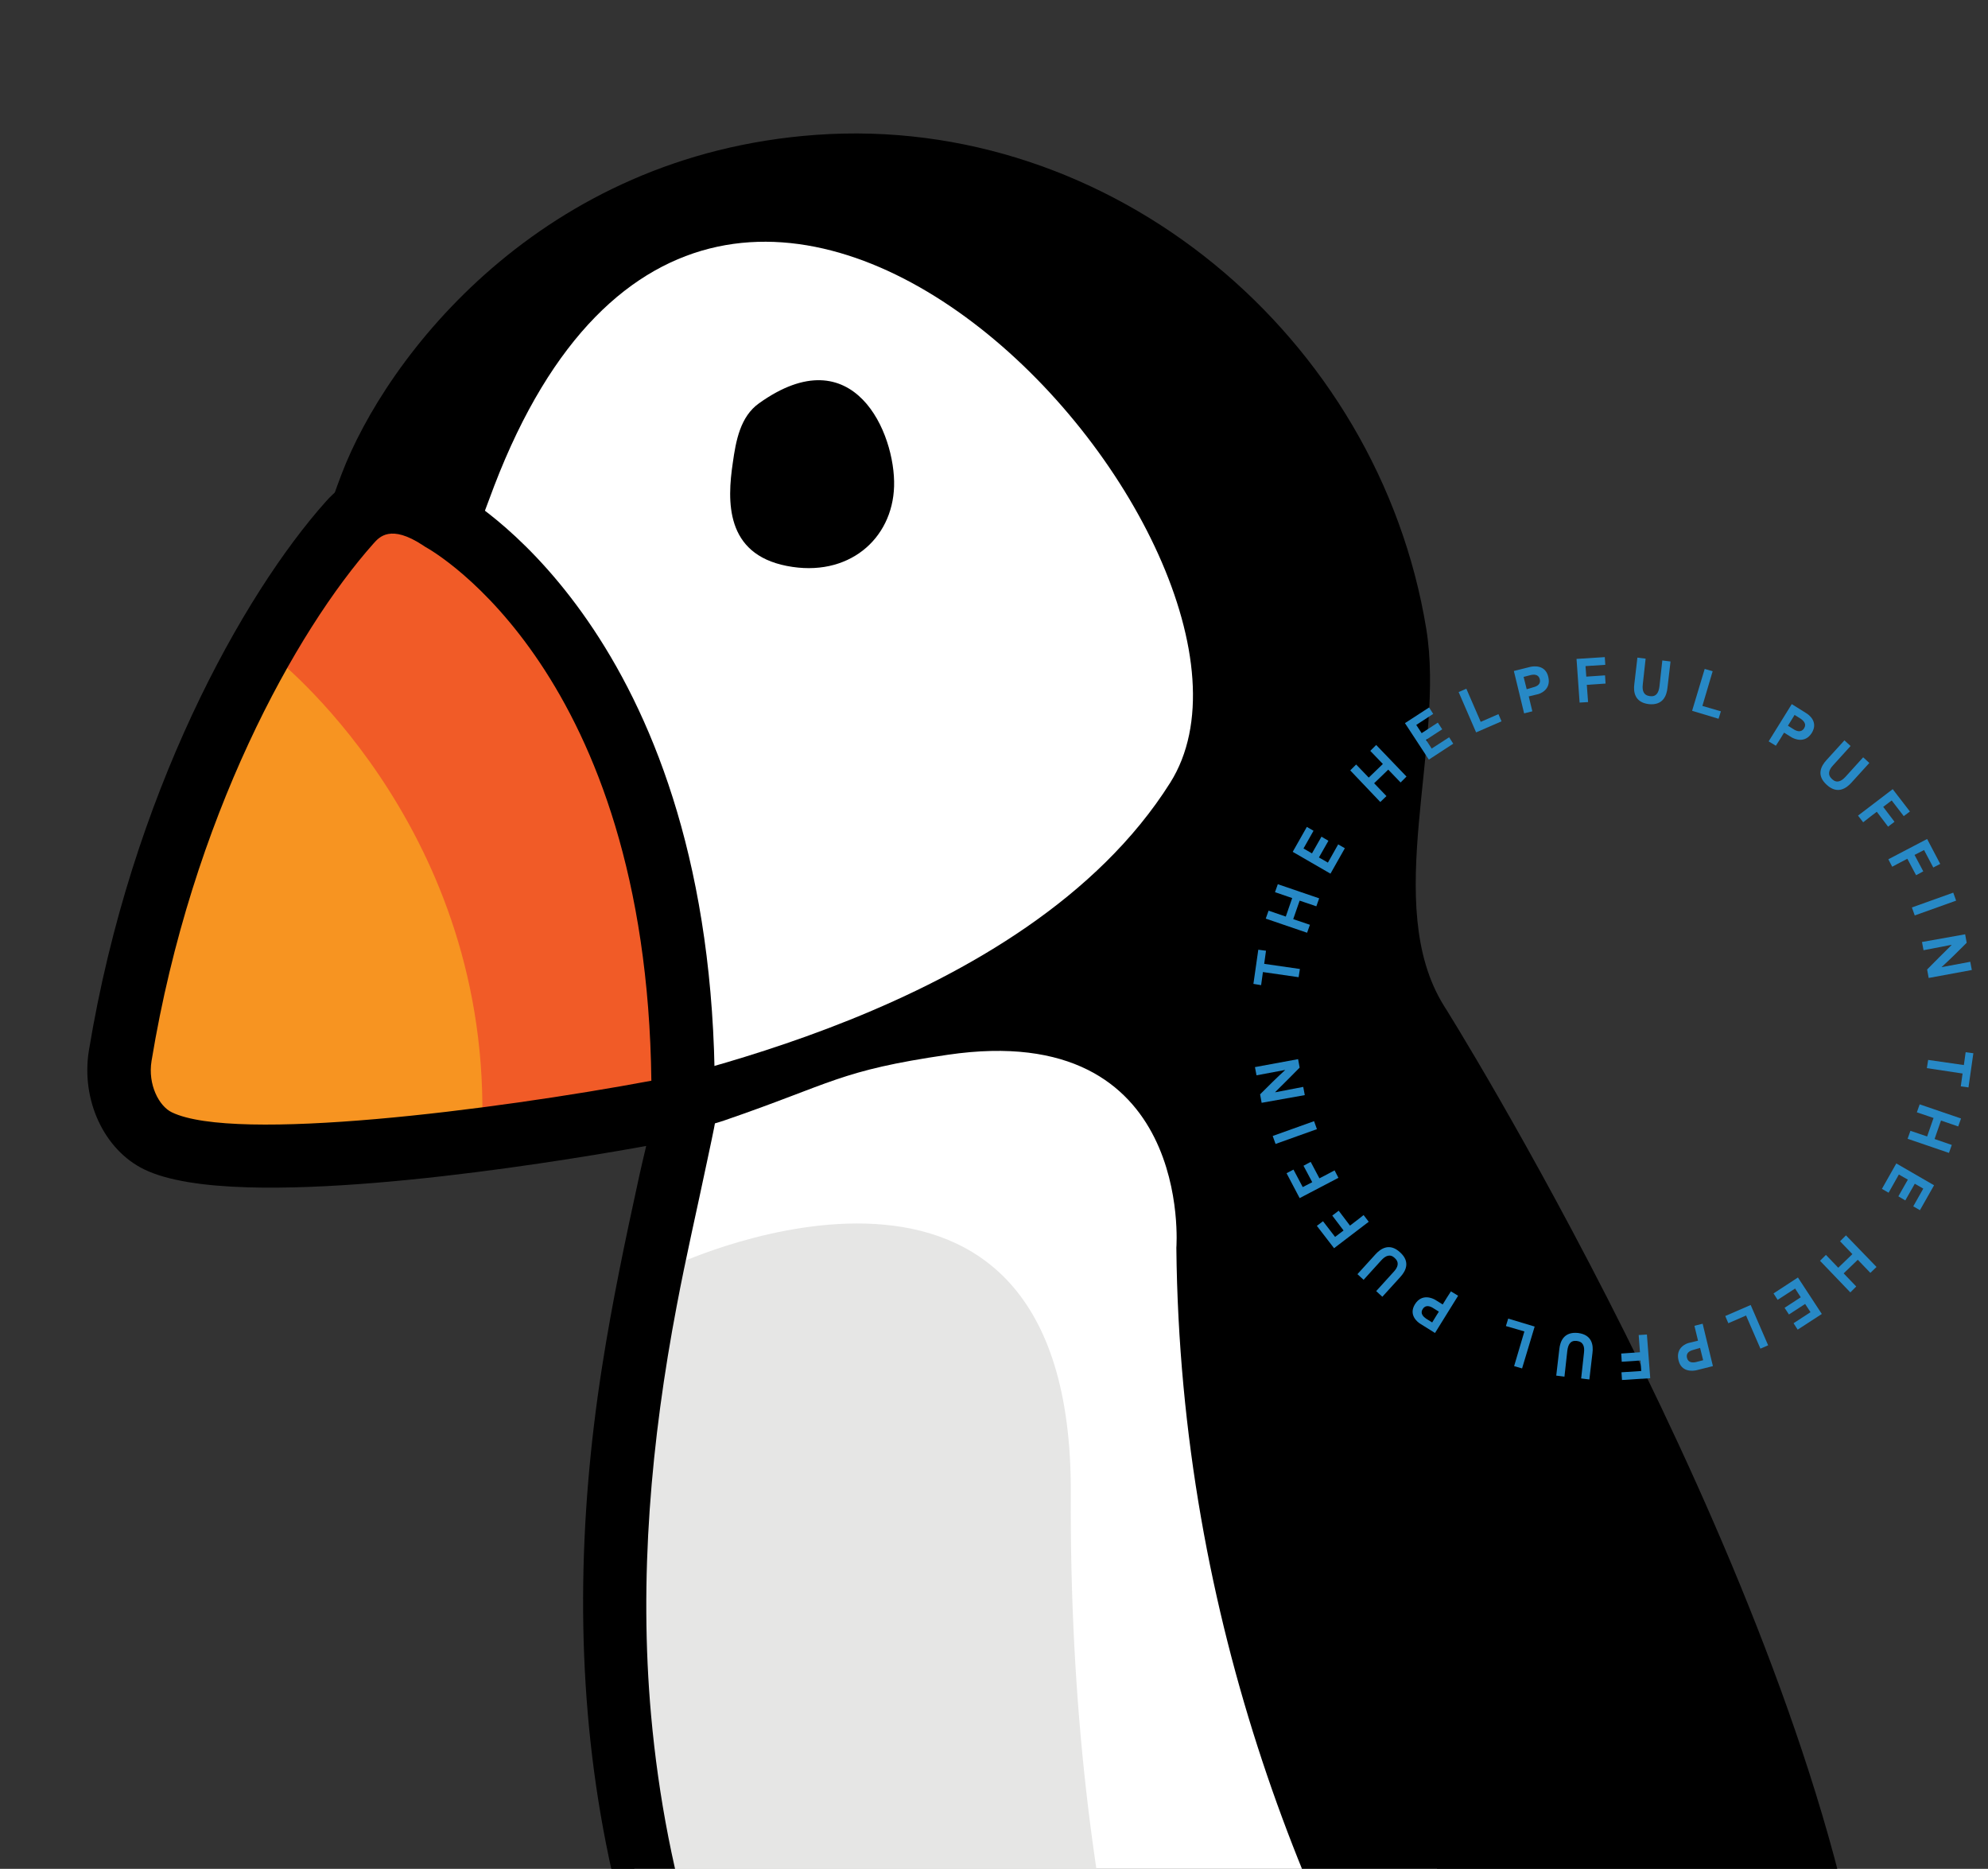 <svg xmlns="http://www.w3.org/2000/svg" xmlns:xlink="http://www.w3.org/1999/xlink" id="Layer_1" x="0px" y="0px" viewBox="0 0 774 727.5" style="enable-background:new 0 0 774 727.5;" xml:space="preserve"><rect x="0" y="0" width="774" height="727.5" fill="#333333" stroke="none"/><style type="text/css">	.st0{fill:#F8F5F0;}	.st1{fill:#FFFFFF;}	.st2{fill:#808080;}	.st3{clip-path:url(#SVGID_00000088094137110826585500000009047693759672667027_);}	.st4{fill:#F79421;}	.st5{fill:#F15B27;}	.st6{fill:none;stroke:#FFFFFF;stroke-miterlimit:10;}	.st7{clip-path:url(#SVGID_00000078740291091118017020000016763362720491298714_);}	.st8{fill:#1072BA;}	.st9{fill:#E6E6E5;}	.st10{fill:none;}	.st11{fill:none;stroke:#F8F5F0;stroke-miterlimit:10;}	.st12{fill:#F4E9D7;}	.st13{fill:#CCCCCC;}	.st14{fill:#010101;}	.st15{fill-rule:evenodd;clip-rule:evenodd;fill:#010101;}	.st16{fill:none;stroke:#010101;stroke-miterlimit:10;}	.st17{fill:none;stroke:#000000;stroke-miterlimit:10;}	.st18{fill:none;stroke:#93918A;stroke-width:0.5;stroke-miterlimit:10;}	.st19{fill:none;stroke:#F8F5F0;stroke-width:5;stroke-miterlimit:10;}	.st20{fill:none;stroke:#93918A;stroke-width:0.75;stroke-miterlimit:10;}	.st21{stroke:#000000;stroke-miterlimit:10;}	.st22{fill:#A59B8A;}	.st23{clip-path:url(#SVGID_00000165922629234662449910000008050773041483550858_);fill:#F79421;}	.st24{fill:none;stroke:#808080;stroke-width:0.5;stroke-miterlimit:10;}	.st25{fill:#2789C6;}	.st26{fill:#606161;}	.st27{clip-path:url(#SVGID_00000101096474446450514100000001878314566821369005_);}	.st28{fill:none;stroke:#000000;stroke-width:0.5;stroke-miterlimit:10;}	.st29{clip-path:url(#SVGID_00000065769041569544057890000000719068105158814346_);fill:#F79421;}	.st30{clip-path:url(#SVGID_00000008849525538839502720000016151091421171371662_);}</style><g>	<defs>		<rect id="SVGID_00000088836549242929027510000009174495403119201935_" x="-410.6" y="1021.7" width="1605.1" height="660.5"></rect>	</defs>	<clipPath id="SVGID_00000176023791723284820000000005154929005902774961_">		<use xlink:href="#SVGID_00000088836549242929027510000009174495403119201935_" style="overflow:visible;"></use>	</clipPath>	<g style="clip-path:url(#SVGID_00000176023791723284820000000005154929005902774961_);">		<path class="st8" d="M1937.9,708.3c-99-35-98.4-38.9-203.4-38.9c-105,0-105,40-210.1,40c-105,0-105-40-210.1-40   c-105,0-105,40-210.1,40c-105,0-105-40-210.1-40c-105,0-105,40-210.1,40c-105,0-105-40-210.1-40c-105,0-105,40-210.1,40   c-105,0-105-40-210.1-40c-105,0-105,40-210.1,40c-105,0-105-40-210.1-40c-105,0-105,40-210.1,40c-105,0-117.7-73.9-216.7-38.9   c-35,12.4,26.7,56,26.7,93.1c0,37.1-40,37.1-40,74.3c0,37.1,40,37.1,40,74.3c0,37.1-40,37.1-40,74.3c0,37.1,40,37.1,40,74.3   c0,37.1-40,37.1-40,74.3c0,37.1,40,37.1,40,74.3c0,37.1-40,37.1-40,74.3c0,37.1,40,37.1,40,74.3c0,37.1-40,37.1-40,74.3   c0,37.1,40,37.1,40,74.3c0,37.2-40,37.2-40,74.3c0,37.2-8.4,43.1,26.7,55.4c99,35,98.4,38.9,203.4,38.9c105,0,105-40,210.1-40   c105,0,105,40,210.1,40c105,0,105-40,210.1-40c105,0,105,40,210.1,40s105-40,210.1-40c105,0,105,40,210.1,40   c105,0,105-40,210.1-40c105,0,105,40,210.1,40c105,0,105-40,210.1-40c105,0,105,40,210.1,40c105,0,105-40,210.1-40   c105,0,117.7,73.9,216.7,38.9c35-12.4-26.7-56-26.7-93.1c0-37.1,40-37.1,40-74.3c0-37.1-40-37.1-40-74.3c0-37.1,40-37.1,40-74.3   c0-37.1-40-37.1-40-74.3c0-37.1,40-37.1,40-74.3c0-37.1-40-37.1-40-74.3c0-37.1,40-37.1,40-74.3c0-37.1-40-37.1-40-74.3   c0-37.1,40-37.1,40-74.3c0-37.1-40-37.1-40-74.3c0-37.2,30.7-33.5,39.4-69.6C1971.7,736.5,1972.9,720.7,1937.9,708.3z"></path>	</g></g><path class="st10" d="M1956.9,708.3c-99-35-98.4-38.9-203.4-38.9c-105,0-105,40-210.1,40c-105,0-105-40-210.1-40 c-105,0-105,40-210.1,40c-105,0-105-40-210.1-40c-105,0-105,40-210.1,40c-105,0-105-40-210.1-40c-105,0-105,40-210.1,40 c-105,0-105-40-210.1-40c-105,0-105,40-210.1,40c-105,0-105-40-210.1-40c-105,0-105,40-210.1,40c-105,0-117.7-73.9-216.7-38.9 c-35,12.4,26.7,56,26.7,93.1c0,37.1-40,37.1-40,74.3c0,37.1,40,37.1,40,74.3c0,37.1-40,37.1-40,74.3c0,37.1,40,37.1,40,74.3 c0,37.1-40,37.1-40,74.3c0,37.1,40,37.1,40,74.3c0,37.1-40,37.1-40,74.3c0,37.1,40,37.1,40,74.3c0,37.1-40,37.1-40,74.3 c0,37.1,40,37.1,40,74.3c0,37.2-40,37.2-40,74.3c0,37.2-8.4,43.1,26.7,55.4c99,35,98.4,38.9,203.4,38.9c105,0,105-40,210.1-40 c105,0,105,40,210.1,40c105,0,105-40,210.1-40c105,0,105,40,210.1,40s105-40,210.1-40c105,0,105,40,210.1,40c105,0,105-40,210.1-40 c105,0,105,40,210.1,40c105,0,105-40,210.1-40c105,0,105,40,210.1,40c105,0,105-40,210.1-40s117.7,73.9,216.7,38.9 c35-12.4-26.7-56-26.7-93.1c0-37.1,40-37.1,40-74.3c0-37.1-40-37.1-40-74.3c0-37.1,40-37.1,40-74.3c0-37.1-40-37.1-40-74.3 c0-37.1,40-37.1,40-74.3c0-37.1-40-37.1-40-74.3c0-37.1,40-37.1,40-74.3c0-37.1-40-37.1-40-74.3c0-37.1,40-37.1,40-74.3 c0-37.1-40-37.1-40-74.3c0-37.2,30.7-33.5,39.4-69.6C1990.8,736.5,1992,720.7,1956.9,708.3z"></path><g>	<defs>		<rect id="SVGID_00000017518600911613804060000006166557742455471543_" x="-19.5" y="20.5" width="765" height="723.5"></rect>	</defs>	<clipPath id="SVGID_00000062188102452510149690000016577936304697763742_">		<use xlink:href="#SVGID_00000017518600911613804060000006166557742455471543_" style="overflow:visible;"></use>	</clipPath>	<g style="clip-path:url(#SVGID_00000062188102452510149690000016577936304697763742_);">		<path class="st1" d="M263.2,439.2l104.5-39.8l87.8-11c0,0,35.3,53.7,37.9,63.5c2.6,9.8,38.3,213.9,45.9,235.3   c7.6,21.4,80,146.4,80,146.4l50.1,76.9l-0.5,29.2l-78.1,12.9l-113.5,9.7l-78.6-27.8L309,856.9l-51.1-83.1l-23-97.7l8.7-103.4   L263.2,439.2z"></path>		<path class="st9" d="M263.9,492c0,0,153.8-71.2,153,89.4C416.1,742,451.1,878,511.5,957.1c0,0-147.7-0.7-202.2-96.4   C254.8,764.9,236,672,239.1,619.3C242.3,566.5,263.9,492,263.9,492"></path>		<path d="M682.6,952.6c-68.9,20.5-141.8,30.3-213.1,17.3c-58.3-10.6-112.8-39.4-153.5-82.6c-44.8-47.6-69.5-112.2-81.2-175.6   c-10.9-59.4-9.7-120.2-0.4-179.6c3.9-25,9.1-49.7,14.5-74.4c3.2-14.7,7.4-27.7,6.6-42.3c-0.9-15.9,23.8-15,24.7,0.8   c0.7,12.1-2.6,24.6-5,36.3c-3.9,18.6-8.2,37.1-11.7,55.7c-10,52.5-14.8,106.2-10,159.6c5.6,62.3,24.1,129.7,61.7,180.5   c32.9,44.5,80.9,76.9,134,91.9c74.6,21,154.4,10.3,227.5-11.5C692,924.1,697.7,948.1,682.6,952.6"></path>		<path d="M724.7,769.9c16.5,94.2,14.3,168.5,7.3,215.1c-2.2,14.9-17.2,20-29.9,11.9c-42.2-26.9-241.2-218.1-244.1-511.2   c0,0,6.9-89.2-89-75.1c-42.4,6.2-44.6,11-86.8,25.5C206.8,461.9,62,371.6,132.9,184.8c17.4-45.9,77.6-124.6,184.8-132.3   c115.2-8.3,219,78.4,237.6,192.3c7.5,45.6-17.5,107.3,6.8,146.6C562.2,391.3,695.7,604.8,724.7,769.9"></path>		<path class="st1" d="M235.4,426.4c17.7-6.2,163.4-31.6,220.2-121.7C512.3,214.7,282-44.4,192.4,189.2   C102.8,422.7,235.4,426.4,235.4,426.4"></path>		<path d="M285.3,180.2c1.2-8.6,2.9-18,10.2-23.2c36.9-26.4,53.2,11.7,52.6,32.3s-17.9,35.7-41.8,31   C282.3,215.6,283.1,195,285.3,180.2"></path>		<path class="st4" d="M61.5,444.1C50.9,439,44.5,424.8,46.8,411c16.9-102.8,62-176.9,89.3-207.5c10.5-11.8,23.6-9.1,35.3-1.4   c0,0,94,50.4,94.5,222.8c0,3.3-1.8,6.2-4.4,7C261.6,431.8,100,462.8,61.5,444.1"></path>		<path class="st5" d="M106.3,255.3c0,0,83,64.1,81.5,179.7l74.4-7.8l-14.3-93L222,253.9l-59-56.3l-26.8,5.9L106.3,255.3z"></path>		<path d="M96.4,462.2c-17-0.5-31.3-2.6-40.3-7c-15.6-7.6-24.6-27-21.5-46.2c16.5-100,60-177.6,92.3-213.8   c13.2-14.8,31.8-16.2,50.9-3.8c8.7,4.9,100,60.4,100.5,233.3c0,8.8-5.5,16.6-13.4,18.9l-1,0.2C250.7,446.4,156.7,464,96.4,462.2    M253.6,420.7c-1.9-158.7-84.5-205.9-88-207.8l-0.9-0.6c-12.6-8.3-17-3.3-19.3-0.7C115.3,245.4,74.6,318.3,59,413   c-1.5,9.2,2.9,17.6,7.9,20C91.5,444.9,192,432.2,253.6,420.7"></path>	</g></g><g>	<polygon class="st25" points="491,383.5 488,383 489.9,369.7 492.9,370.1 492.2,375.2 506.1,377.2 505.6,380.4 491.7,378.4  "></polygon>	<path class="st25" d="M492.8,357.6l1.1-3.1l6.7,2.3c0.8-2.4,1.7-4.8,2.5-7.2l-6.7-2.3l1.1-3.1l16.1,5.5l-1.1,3.1l-6.5-2.2  c-0.8,2.4-1.7,4.8-2.5,7.2l6.5,2.2l-1.1,3.1L492.8,357.6z"></path>	<path class="st25" d="M503.3,331.6l5.5-9.7l2.6,1.5l-3.9,6.9c1.1,0.6,2.2,1.3,3.3,1.9l3.7-6.5l2.7,1.6l-3.7,6.5  c1.2,0.7,2.4,1.3,3.5,2l4-7.1l2.6,1.5l-5.6,9.9L503.3,331.6z"></path>	<path class="st25" d="M525.7,299.9l2.3-2.3l4.9,5.1c1.8-1.8,3.7-3.5,5.5-5.3l-4.9-5.1l2.3-2.3l11.8,12.3l-2.3,2.3l-4.8-5  c-1.8,1.8-3.7,3.5-5.5,5.3l4.8,5l-2.4,2.3L525.7,299.9z"></path>	<path class="st25" d="M547,281.5l9.4-6.1l1.6,2.5l-6.6,4.3c0.7,1.1,1.4,2.1,2.1,3.2l6.3-4.1l1.7,2.6l-6.3,4.1  c0.7,1.1,1.5,2.3,2.2,3.4l6.8-4.4l1.6,2.5l-9.5,6.2L547,281.5z"></path>	<path class="st25" d="M567.9,269.4l3-1.3l5.6,12.9c2.3-1,4.6-2,6.9-3l1.2,2.8l-9.9,4.3L567.9,269.4z"></path>	<path class="st25" d="M589.4,261.2l6.4-1.6c1.3-0.3,5.9-0.9,7,3.9c1.2,4.9-3.1,6.6-4.3,6.8l-3.3,0.8c0.6,2.4,0.8,3.4,1.4,5.8  l-3.2,0.8L589.4,261.2z M597.1,267.5c1.2-0.3,2.9-1.1,2.4-3.1c-0.5-2-2.4-1.9-3.6-1.6l-2.7,0.7c0.6,2.4,0.9,3.7,1.2,4.8  L597.1,267.5z"></path>	<path class="st25" d="M613.8,256.5l11-0.7l0.2,3l-7.7,0.5c0.1,1.4,0.2,2.8,0.3,4.1l7.3-0.5l0.2,3.2l-7.3,0.5  c0.2,2.2,0.3,4.5,0.5,6.7l-3.3,0.2L613.8,256.5z"></path>	<path class="st25" d="M636.3,266.3l1.2-10.3l3.2,0.4l-1.1,10c-0.3,2.5,0.3,4.3,2.8,4.6c2.5,0.3,3.4-1.4,3.7-3.9l1.1-10l3.2,0.4  l-1.2,10.3c-0.3,2.8-1.6,6.9-7.3,6.3C636.4,273.4,635.9,269.3,636.3,266.3"></path>	<path class="st25" d="M663.7,260.4l3.1,0.9l-4,13.5c2.4,0.7,4.8,1.4,7.2,2.1l-0.9,2.9l-10.3-3.1L663.7,260.4z"></path>	<path class="st25" d="M697.6,274.1l5.6,3.5c1.2,0.7,4.8,3.5,2.2,7.7c-2.7,4.3-6.9,2.3-7.9,1.7l-2.9-1.8c-1.3,2.1-1.8,3-3.2,5.1  l-2.8-1.7L697.6,274.1z M698.5,284c1,0.6,2.8,1.3,3.9-0.5c1.1-1.7-0.3-3-1.3-3.7l-2.4-1.5c-1.3,2.1-2,3.3-2.6,4.2L698.5,284z"></path>	<path class="st25" d="M711.1,295.9l7-7.7l2.4,2.2l-6.8,7.5c-1.7,1.8-2.3,3.7-0.4,5.4c1.8,1.7,3.6,0.9,5.3-1l6.8-7.5l2.4,2.2l-7,7.7  c-1.9,2.1-5.4,4.7-9.6,0.8C707,301.7,709.1,298.1,711.1,295.9"></path>	<path class="st25" d="M736.9,307.2l6.7,8.7l-2.4,1.8l-4.7-6.1c-1.1,0.8-2.2,1.7-3.3,2.5l4.4,5.8l-2.5,1.9l-4.4-5.8  c-1.8,1.4-3.6,2.7-5.3,4.1l-2-2.6L736.9,307.2z"></path>	<path class="st25" d="M750.3,326.6l5.1,9.7l-2.7,1.4l-3.6-6.8c-1.2,0.6-2.5,1.3-3.7,1.9l3.4,6.4l-2.8,1.5l-3.4-6.4  c-2,1-4,2.1-5.9,3.1l-1.5-2.9L750.3,326.6z"></path>			<rect x="744" y="350.5" transform="matrix(0.942 -0.337 0.337 0.942 -74.601 273.81)" class="st25" width="17.1" height="3.3"></rect>	<path class="st25" d="M765.1,363.7l0.6,3.3c-3.2,3.2-6.3,6.3-9.8,9.5l0,0l11.2-2.1l0.6,3.2l-16.8,3.1l-0.6-3.3  c3.2-3.2,6.2-6.3,9.5-9.5l0-0.1l-10.9,2.1l-0.6-3.2L765.1,363.7z"></path>	<polygon class="st25" points="765.3,409.6 768.3,410 766.4,423.3 763.4,422.9 764.1,417.9 750.2,415.8 750.7,412.6 764.6,414.6    "></polygon>	<path class="st25" d="M763.5,435.4l-1.1,3.1l-6.7-2.3c-0.8,2.4-1.7,4.8-2.5,7.2l6.7,2.3l-1.1,3.1l-16.1-5.5l1.1-3.1l6.5,2.2  c0.8-2.4,1.7-4.8,2.5-7.2l-6.5-2.2l1.1-3.1L763.5,435.4z"></path>	<path class="st25" d="M753,461.4l-5.5,9.7l-2.6-1.5l3.9-6.9c-1.1-0.6-2.2-1.3-3.3-1.9l-3.7,6.5l-2.7-1.6l3.7-6.5  c-1.2-0.7-2.4-1.3-3.5-2l-4,7.1l-2.6-1.5l5.6-9.9L753,461.4z"></path>	<path class="st25" d="M730.6,493.2l-2.4,2.3l-4.9-5.1c-1.8,1.8-3.7,3.5-5.5,5.3l4.9,5.1l-2.3,2.3l-11.8-12.3l2.3-2.3l4.8,5  c1.8-1.8,3.7-3.5,5.5-5.3l-4.8-5l2.3-2.3L730.6,493.2z"></path>	<path class="st25" d="M709.3,511.5l-9.4,6.1l-1.6-2.5l6.6-4.3c-0.7-1.1-1.4-2.1-2.1-3.2l-6.3,4.1l-1.7-2.6l6.3-4.1  c-0.7-1.1-1.5-2.3-2.2-3.4l-6.8,4.4l-1.6-2.5l9.5-6.2L709.3,511.5z"></path>	<path class="st25" d="M688.4,523.7l-3,1.3l-5.6-12.9c-2.3,1-4.6,2-6.9,3l-1.2-2.8l9.9-4.3L688.4,523.7z"></path>	<path class="st25" d="M666.9,531.8l-6.4,1.6c-1.3,0.3-5.9,0.9-7-3.9c-1.2-4.9,3.1-6.6,4.3-6.8l3.3-0.8c-0.6-2.4-0.8-3.4-1.4-5.8  l3.2-0.8L666.9,531.8z M659.2,525.5c-1.2,0.3-2.9,1.1-2.4,3.1c0.5,2,2.4,1.9,3.6,1.6l2.7-0.7c-0.6-2.4-0.9-3.7-1.2-4.8L659.2,525.5  z"></path>	<path class="st25" d="M642.5,536.5l-11,0.7l-0.2-3l7.7-0.5c-0.1-1.4-0.2-2.8-0.3-4.1l-7.3,0.5l-0.2-3.2l7.3-0.5  c-0.2-2.2-0.3-4.5-0.5-6.7l3.2-0.2L642.5,536.5z"></path>	<path class="st25" d="M620,526.7l-1.2,10.3l-3.2-0.4l1.1-10c0.3-2.5-0.3-4.3-2.8-4.6c-2.5-0.3-3.4,1.4-3.7,3.9l-1.1,10l-3.2-0.4  l1.2-10.3c0.3-2.8,1.6-6.9,7.3-6.3C619.9,519.6,620.4,523.7,620,526.7"></path>	<path class="st25" d="M592.6,532.7l-3.1-0.9l4-13.5c-2.4-0.7-4.8-1.4-7.2-2.1l0.9-2.9l10.3,3.1L592.6,532.7z"></path>	<path class="st25" d="M558.7,518.9l-5.6-3.5c-1.2-0.7-4.8-3.5-2.2-7.7c2.7-4.3,6.9-2.3,7.9-1.7l2.9,1.8c1.3-2.1,1.8-3,3.2-5.1  l2.8,1.7L558.7,518.9z M557.8,509.1c-1-0.6-2.8-1.3-3.9,0.5c-1.1,1.7,0.3,3,1.3,3.7l2.4,1.5c1.3-2.1,2-3.3,2.6-4.2L557.8,509.1z"></path>	<path class="st25" d="M545.2,497.1l-7,7.7l-2.4-2.2l6.8-7.5c1.7-1.8,2.3-3.7,0.4-5.4c-1.8-1.7-3.6-0.9-5.3,1l-6.8,7.5l-2.4-2.2  l7-7.7c1.9-2.1,5.4-4.7,9.6-0.8C549.3,491.3,547.2,494.9,545.2,497.1"></path>	<path class="st25" d="M519.4,485.9l-6.7-8.7l2.4-1.8l4.7,6.1c1.1-0.8,2.2-1.7,3.3-2.5l-4.4-5.8l2.5-1.9l4.4,5.8  c1.8-1.4,3.6-2.7,5.3-4.1l2,2.6L519.4,485.9z"></path>	<path class="st25" d="M506,466.4l-5.1-9.7l2.7-1.4l3.6,6.8c1.2-0.6,2.5-1.3,3.7-1.9l-3.4-6.4l2.8-1.5l3.4,6.4c2-1,4-2.1,5.9-3.1  l1.5,2.9L506,466.4z"></path>			<rect x="495.2" y="439.3" transform="matrix(0.942 -0.337 0.337 0.942 -119.014 195.27)" class="st25" width="17.1" height="3.3"></rect>	<path class="st25" d="M491.2,429.3l-0.6-3.3c3.2-3.2,6.3-6.3,9.8-9.5l0,0l-11.2,2.1l-0.6-3.2l16.8-3.1l0.6,3.3  c-3.2,3.2-6.2,6.3-9.5,9.5l0,0.1l10.9-2.1l0.6,3.2L491.2,429.3z"></path></g></svg>